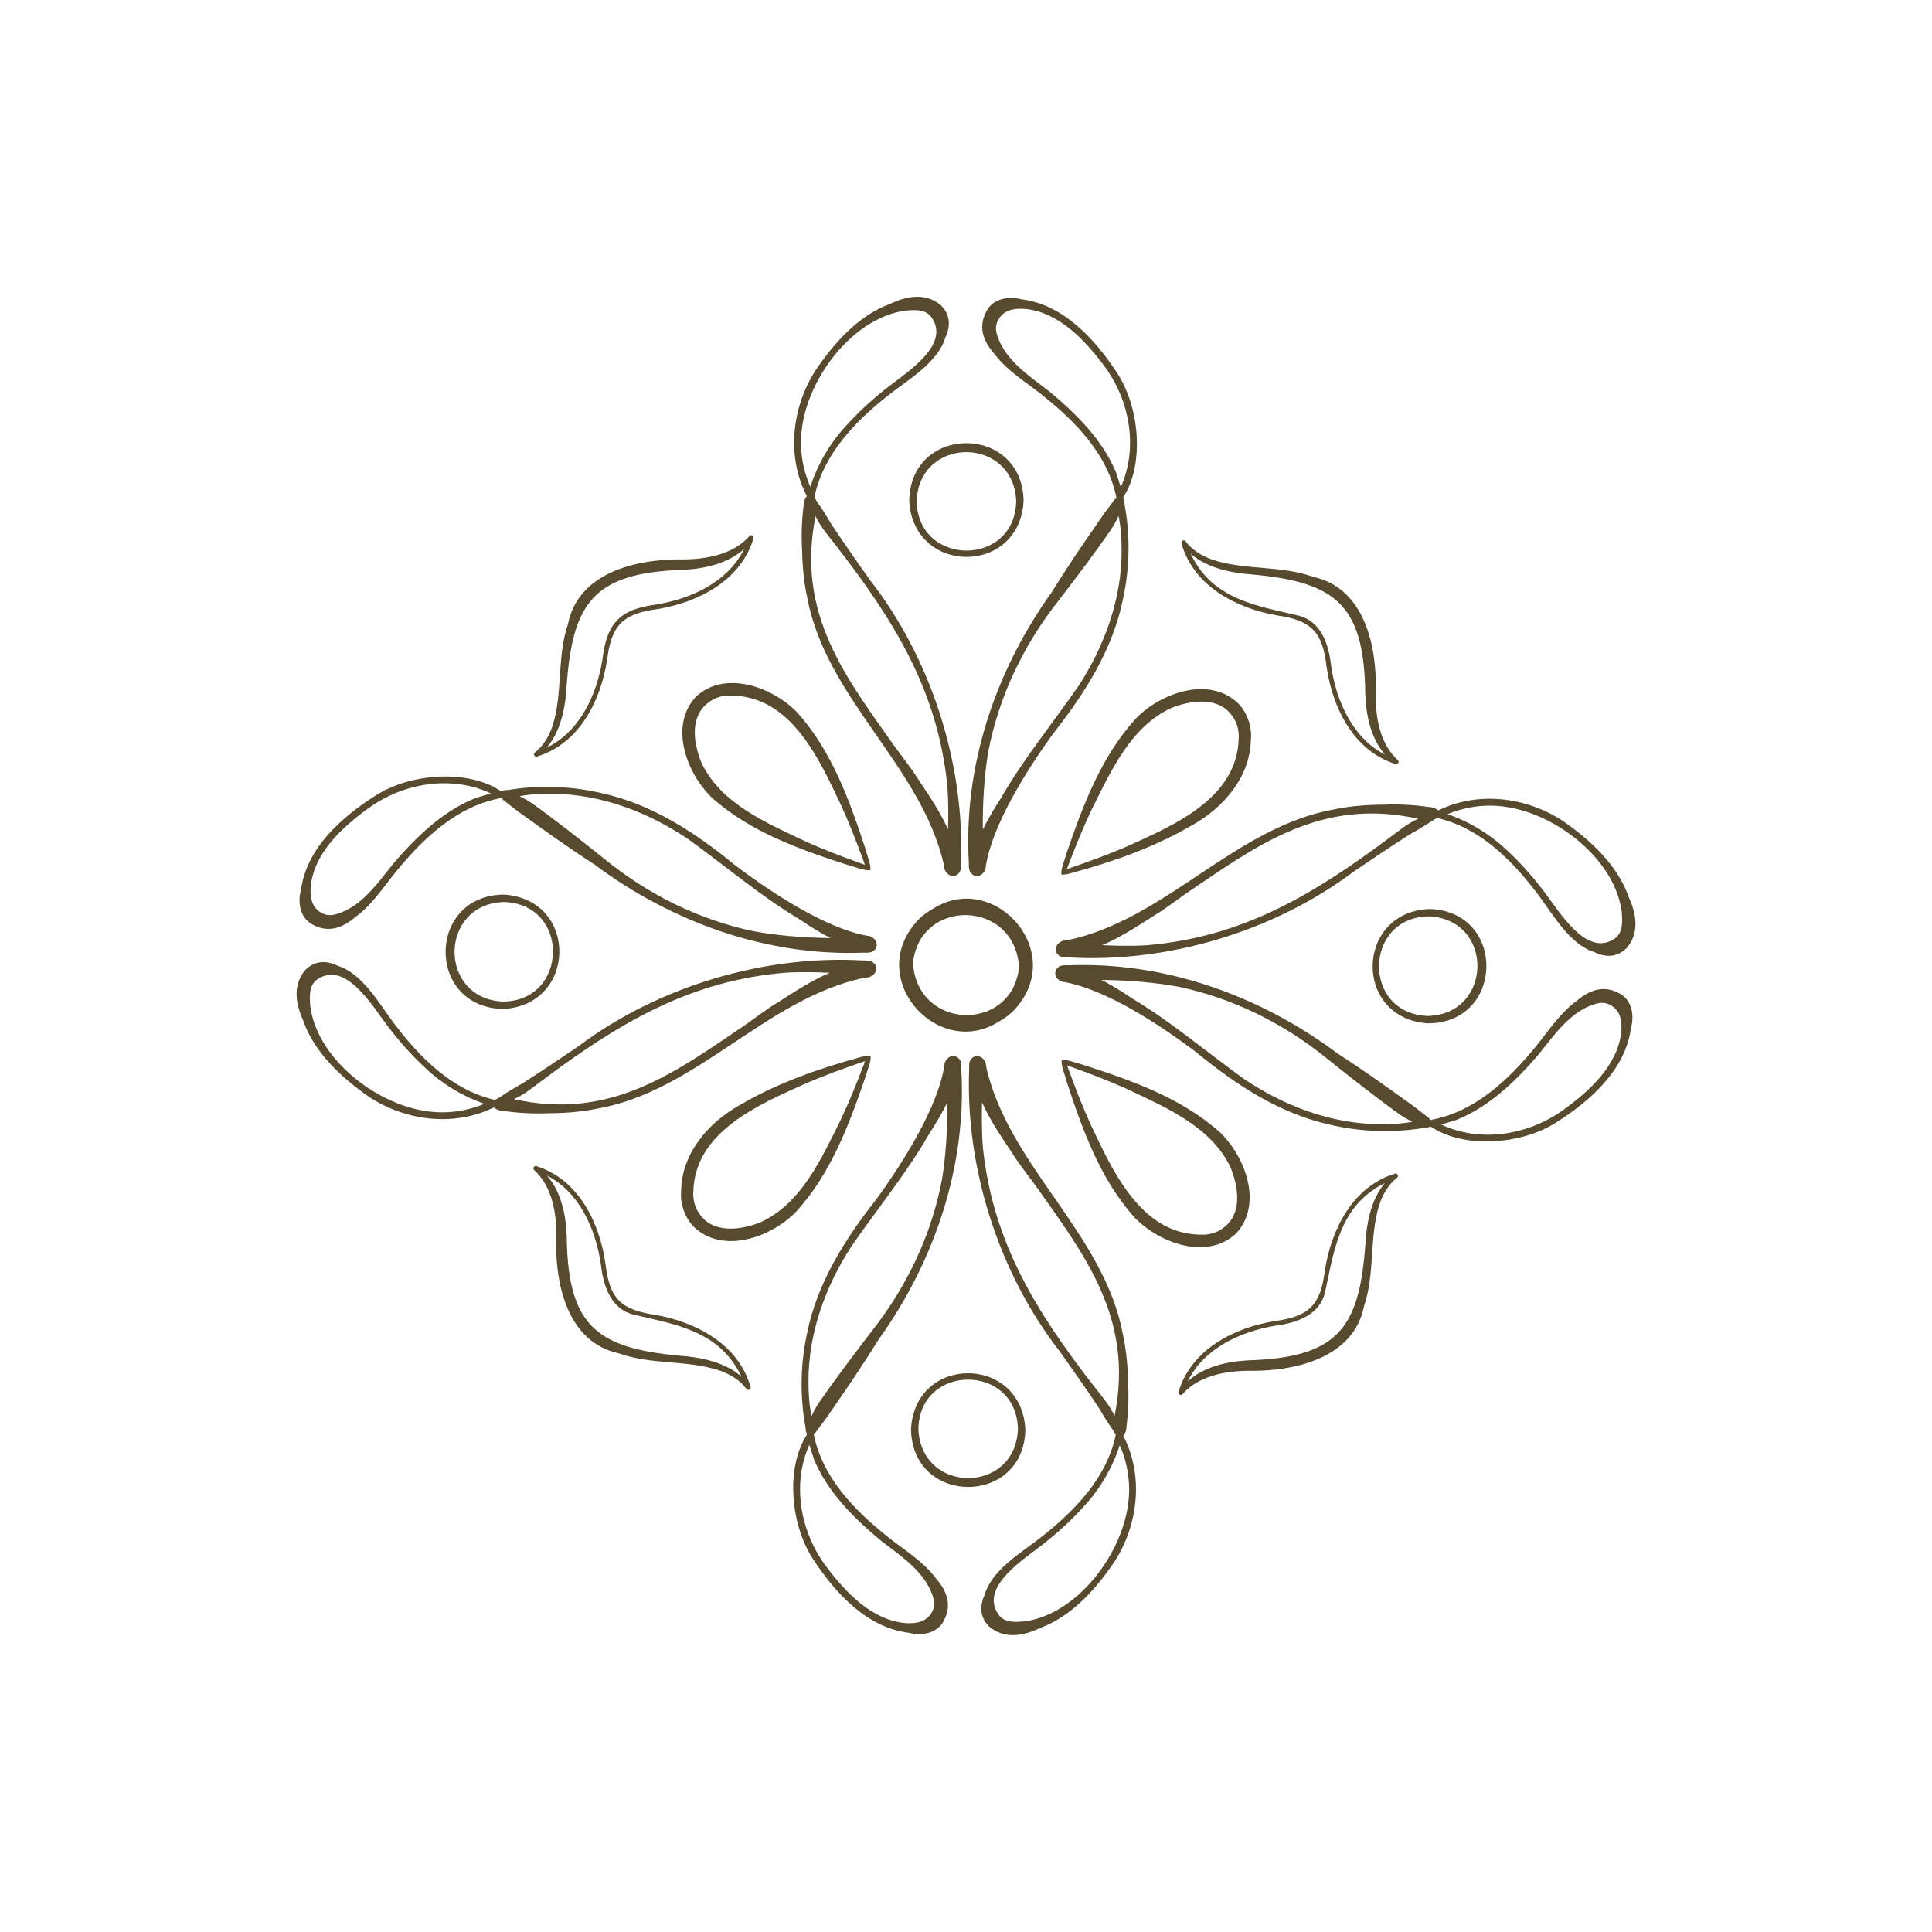 <svg viewBox="0 0 600 600" xmlns="http://www.w3.org/2000/svg" data-name="Calque 2" id="Calque_2">
  <defs>
    <style>
      .cls-1 {
        fill: none;
      }

      .cls-2 {
        fill: #574a2e;
      }
    </style>
  </defs>
  <g data-name="Calque 1" id="Calque_1-2">
    <g>
      <rect height="600" width="600" class="cls-1"></rect>
      <g>
        <path d="M290.11,282c-1.53.84-3.05,1.88-4.51,3.21-17.75,18.01,5.29,43.92,24.31,32.23,1.53-.84,3.04-1.88,4.5-3.2,17.75-18.01-5.28-43.91-24.29-32.24ZM313.05,309.24c-8.39,10.6-28.39,7.08-29.51-10.07,0-.38.09-.71.11-1.08.48-2.92,1.48-5.41,2.94-7.41.12-.16.24-.33.37-.49,8.4-10.6,28.39-7.08,29.51,10.07,0,.38-.09.71-.11,1.08-.48,2.92-1.49,5.42-2.94,7.41-.12.16-.24.33-.36.49Z" class="cls-2"></path>
        <path d="M282.37,155.49c1.17,23.2,34.35,23.37,35.52,0-.51-23.83-35.11-23.79-35.52,0ZM315.59,155.5c-.26,20.69-30.64,20.61-30.91,0,.88-20.07,29.91-20.15,30.91,0Z" class="cls-2"></path>
        <path d="M249.57,157c-.6,4.7-.74,9.4-.46,14.05.09,5.11.63,10.32,1.62,14.71,5.9,31.22,35.2,51.94,42.34,82.55v-.23c-.03.77.19,1.29.18,1.31,0,.06-.03-.16-.02-.24-.1.51.21,1.14.57,1.61.63,1.1,2.35,1.84,3.72.68,1.16-1.16.88-2.23.92-3.51,1.18-30.41-9.07-63.27-28.38-87.95-3.14-4.43-7.94-11.25-11.85-17.14-1.39-2.38-2.83-4.75-4.44-6.97-.29-.49-.62-1.02-.86-1.45,2.76-13.36,12.74-23.62,23.13-31.79,5.86-4.63,15.24-10.02,17.53-17.76,1.56-3.33,1.76-6.98-1.39-10.08-4.49-3.75-10.14-3.1-15.72-.42-9.89,3.58-17.66,12.36-23.39,20.98-7.22,11.43-8.83,26.57-2.49,38.73-.67.76-1,1.83-1.01,2.9ZM288.92,98.05c7.19,9.03-8.15,18.06-14.33,23.09-4.35,3.49-8.47,7.3-12.18,11.48-4.81,5.27-8.56,11.73-10.75,18.58-2.51-5.8-3.49-12.09-2.58-18.4,2.08-15.72,15.71-33.91,31.94-36.32,2.82-.23,5.86-.54,7.89,1.57ZM253.28,160.28c1.41,3.13,3.73,5.79,5.86,8.54,19.32,24.74,31.93,46.09,35,74.58,0,.04,0,.08.01.12.07.61.09,1.25.15,1.86.22,3.86.25,7.96.13,12.24-2.93-6.57-7.19-12.36-11.18-18.5-1.69-2.35-3.43-4.68-5.19-6.99-15.09-21.45-30.97-41.29-24.77-71.86ZM294.59,271.42c.11.05.11.06,0,0h0ZM297.99,268.9s.02.05.02.06c0-.02,0-.03-.02-.06Z" class="cls-2"></path>
        <path d="M166.87,234.91c13.11-4.03,19.73-17.39,21.69-30.08,1.33-10.73,4.88-14.24,15.59-15.67,12.68-2.07,25.95-8.84,29.85-22,.27-.71-.73-1.28-1.21-.72-5.01,5.72-13.28,7.25-20.58,7.29-14.11-.25-32.62,3.87-35.81,20.04-3.5,10.37-1.57,21.3-4.75,31.52-1.09,3.23-2.83,6.29-5.49,8.38-.75.49-.05,1.63.73,1.25ZM173.46,225.95c1.35-3.43,2-7.04,2.36-10.64,1.65-27.45,7.57-37.46,36.41-38.34,6.63-.34,13.9-1.96,18.9-6.52-4.96,10.18-16.3,15.47-27.27,17.28-11.05,1.43-15.4,5.52-16.73,16.83-1.74,11.1-6.98,22.62-17.33,27.61,1.57-1.85,2.8-4,3.66-6.22Z" class="cls-2"></path>
        <path d="M216.11,216.37c-8.39,9.1-2.88,23.75,4.95,31.34,12.2,10.92,28.05,16.39,43.35,21.28,1.72.38,4.11,1.49,5.88,1.25.24-1.77-.9-4.16-1.28-5.87-4.98-15.27-10.54-31.09-21.53-43.22-7.63-7.78-22.31-13.21-31.37-4.77ZM268.2,267.44c.24.59.29.89.39,1.12-.22-.08-1.11-.39-1.11-.39-5.68-2.04-11.77-4.35-17.25-6.82-12.1-5.75-26.23-11.67-32.32-24.32-2.31-5.53-3.7-13.31.98-17.89,2.17-2.15,5-3.3,8.26-3.12,18.54.19,27.27,19.69,34.13,34.22,2.51,5.48,4.85,11.54,6.92,17.21Z" class="cls-2"></path>
        <path d="M323.73,122.74c10.35,8.19,20.32,18.47,22.98,31.85-.07.11-.17.27-.24.39-.02,0-.19-.03-.19-.03-1.68,2.33-3.49,4.54-5.06,6.94-5.26,7.59-10.17,14.86-14.64,22.07-17.41,24.33-27.47,53.96-25.69,84.09,0,.18-.02.93,0,1.09,0,.31.1.68.18,1.09.03.56,1.05,1.68,1.71,1.72.78.15.89.04,1.07.04.74-.11,1.22-.54,1.53-1,0,0,0,0,.02-.01.43-.27.81-1.44.72-1.8,2-12.86,12.43-29.61,21.08-41.53,9.73-12.35,18.46-26.1,21.59-41.77,2.08-9.61,2.24-19.62.45-29.29-.03-.41-.05-.82-.08-1.23,0,0-.14-.02-.15-.02-.06-.31-.11-.62-.17-.92,6.54-10.03,5.27-27.86-2.11-38.9-6.84-10.36-16.63-21-29.52-22.57-3.61-.92-8.13-.44-10.44,2.97-3.27,5.29-1.53,9.92,2.05,13.98,3.83,5.21,10.44,9.24,14.94,12.84ZM310.43,98.67c1.74-2.46,4.51-2.89,7.61-2.76,10.57.86,18.71,9.52,24.8,17.61,7.99,10.65,10.74,25.47,5.23,37.77-.61-1.9-1.47-4.58-1.47-4.58-4.17-10.06-12.45-18.32-20.87-25.26-6.15-4.74-13.48-9.51-16-17.16-.76-2.25-.46-4.04.71-5.62ZM345.05,164.42c.89-1.33,1.64-2.74,2.32-4.18.74,3.41.94,6.94.96,10.43.11,15.04-5.19,29.75-13.33,42.27-7.98,11.55-17.12,22.69-24.15,34.94-2.06,3.19-4.04,6.52-5.64,9.75-.05-8.95.5-16.82,1.67-24.01,3.25-17.1,10.87-33.09,21.61-46.77,4.99-6.46,12.02-15.79,16.57-22.43ZM305.67,270.43c.04-.1.08-.2.11-.28-.02,0-.02.1-.11.28Z" class="cls-2"></path>
        <path d="M155.87,313.34c23.22-.68,24.09-33.85.75-35.51-23.84,0-24.52,34.6-.75,35.51ZM155.91,311.04c-20.03-1.23-19.49-30.4.66-30.91,20.67.69,19.97,31.06-.66,30.91Z" class="cls-2"></path>
        <path d="M185,344.39c31.33-5.29,52.62-34.19,83.36-40.73h-.23c.7.03,1.15-.12,1.25-.14.21,0,.62-.05.8-.14.22-.08.34-.21.5-.32,1.19-.53,2.08-2.33.9-3.79-1.14-1.19-2.21-.93-3.49-.99-30.38-1.77-63.43,7.83-88.48,26.66-4.5,3.06-11.4,7.72-17.37,11.52-2.4,1.34-4.8,2.73-7.04,4.3-.5.28-1.04.6-1.47.83-13.3-3.02-23.37-13.19-31.33-23.74-4.52-5.95-9.72-15.43-17.42-17.88-3.3-1.62-6.94-1.89-10.1,1.2-3.84,4.42-3.3,10.08-.73,15.71,3.39,9.96,12.01,17.9,20.52,23.79,11.29,7.44,26.39,9.35,38.68,3.25.75.68,1.81,1.04,2.88,1.07,4.69.69,9.39.92,14.04.73,5.11,0,10.32-.43,14.74-1.33ZM271.5,302.21c.06-.11.06-.11,0,0h0ZM159.58,341.34c3.16-1.35,5.86-3.62,8.66-5.69,25.11-18.84,46.71-31.03,75.26-33.54.02,0,.03,0,.05,0,.63-.05,1.29-.07,1.93-.12,3.86-.15,7.95-.09,12.23.11-6.62,2.8-12.5,6.95-18.71,10.82-2.38,1.64-4.74,3.34-7.1,5.06-21.73,14.67-41.88,30.16-72.32,23.37ZM269.04,298.76s.05-.02.07-.02c-.02,0-.04,0-.07.02ZM98.06,304.5c9.17-7.01,17.9,8.5,22.81,14.78,3.41,4.42,7.13,8.61,11.24,12.4,5.18,4.9,11.56,8.79,18.36,11.11-5.85,2.39-12.16,3.26-18.44,2.22-15.67-2.38-33.59-16.37-35.69-32.64-.17-2.83-.43-5.87,1.73-7.86Z" class="cls-2"></path>
        <path d="M203.4,408.32c-10.69-1.54-14.15-5.15-15.37-15.89-1.82-12.72-8.33-26.12-21.41-30.27-.7-.29-1.3.7-.74,1.2,5.62,5.12,6.99,13.42,6.88,20.72-.52,14.11,3.23,32.69,19.34,36.19,10.3,3.7,21.27,1.98,31.42,5.37,3.21,1.15,6.24,2.95,8.27,5.65.47.76,1.63.08,1.26-.7-3.77-13.19-17-20.07-29.65-22.27ZM224.22,423.82c-3.4-1.41-7-2.14-10.59-2.57-27.41-2.18-37.3-8.3-37.62-37.15-.21-6.64-1.69-13.94-6.15-19.02,10.08,5.16,15.14,16.6,16.75,27.6.71,6.34,2.9,13.82,10.2,15.59,10.08,2.43,21.26,4.12,28.63,12.08,1.96,2.1,3.55,4.52,4.78,7.12-1.79-1.55-3.85-2.77-6-3.65Z" class="cls-2"></path>
        <path d="M267.07,328.35c-12.95,3.54-25.71,8.02-37.36,14.86-9.72,5.41-18.01,14.98-18.18,26.62-.37,3.85,1.08,8.27,3.94,11.17,8.94,8.56,23.69,3.35,31.43-4.34,11.16-11.98,16.93-27.73,22.12-42.93.41-1.72,1.57-4.09,1.36-5.85-.97-.21-2.36.22-3.31.47ZM261.1,347.77c-5.98,11.98-12.18,26-24.95,31.84-5.58,2.2-13.38,3.44-17.87-1.33-2.1-2.21-3.2-5.07-2.96-8.32.55-18.53,20.21-26.88,34.87-33.46,5.52-2.4,11.63-4.62,17.34-6.58.6-.23.9-.28,1.13-.36-.08.22-.41,1.1-.41,1.1-2.14,5.64-4.58,11.68-7.16,17.12Z" class="cls-2"></path>
        <path d="M96.26,286.64c5.22,3.37,9.89,1.72,14.02-1.78,5.28-3.73,9.44-10.25,13.13-14.68,8.4-10.19,18.86-19.96,32.29-22.35.11.07.27.17.38.24,0,.02-.03.19-.03.19,2.29,1.72,4.47,3.58,6.84,5.19,7.48,5.41,14.66,10.46,21.78,15.07,23.99,17.89,53.43,28.52,83.6,27.33.26.02.98.07,1.07.02.3,0,.69-.08,1.1-.16.56-.01,1.7-1.01,1.75-1.67.17-.77.06-.89.06-1.07-.1-.75-.51-1.23-.96-1.54,0,0,0-.01-.01-.02-.27-.43-1.42-.84-1.78-.76-12.82-2.25-29.36-13-41.11-21.88-12.16-9.97-25.73-18.96-41.34-22.4-9.57-2.27-19.59-2.62-29.3-1.02-.41.02-.81.04-1.22.06,0,0-.02.14-.02.15-.31.06-.62.1-.93.16-9.9-6.74-27.75-5.81-38.93,1.35-10.48,6.64-21.32,16.21-23.14,29.07-.99,3.59-.6,8.12,2.76,10.5ZM270.73,291.11c-.1-.04-.2-.09-.29-.11,0,.02.1.02.29.11ZM165.51,249.67c-1.31-.91-2.7-1.69-4.14-2.4,3.43-.67,6.96-.8,10.44-.76,15.04.19,29.64,5.77,42,14.16,11.4,8.21,22.36,17.56,34.47,24.83,3.14,2.12,6.43,4.16,9.63,5.83-8.95-.13-16.81-.83-23.97-2.14-17.03-3.59-32.87-11.51-46.34-22.52-6.36-5.11-15.56-12.33-22.1-17ZM96.48,275.35c1.07-10.55,9.88-18.53,18.09-24.45,10.81-7.79,25.68-10.24,37.87-4.49-1.91.57-4.61,1.38-4.61,1.38-10.14,3.98-18.56,12.09-25.66,20.38-4.86,6.06-9.77,13.29-17.47,15.66-2.26.71-4.04.38-5.61-.82-2.43-1.79-2.8-4.57-2.61-7.66Z" class="cls-2"></path>
        <path d="M318.43,443.94c-1.17-23.2-34.35-23.37-35.52,0,.51,23.83,35.11,23.78,35.52,0ZM285.21,443.94c.26-20.68,30.64-20.61,30.91.01-.88,20.07-29.91,20.15-30.91-.01Z" class="cls-2"></path>
        <path d="M349.85,443c.6-4.71.74-9.4.46-14.05-.09-5.11-.63-10.31-1.62-14.71-5.9-31.22-35.21-51.95-42.34-82.55v.23c.02-.77-.19-1.28-.18-1.31,0-.05.03.16.02.25.1-.5-.21-1.13-.57-1.6-.62-1.1-2.35-1.85-3.72-.7-1.16,1.16-.88,2.23-.92,3.51-1.18,30.41,9.06,63.27,28.38,87.95,3.14,4.43,7.93,11.25,11.85,17.13,1.39,2.38,2.83,4.75,4.44,6.97.29.49.62,1.02.86,1.45-2.76,13.36-12.74,23.62-23.13,31.78-5.86,4.63-15.24,10.02-17.53,17.76-1.56,3.33-1.76,6.97,1.39,10.07,4.49,3.75,10.14,3.1,15.72.42,9.89-3.58,17.66-12.36,23.39-20.98,7.22-11.44,8.83-26.57,2.49-38.73.67-.76,1-1.83,1.01-2.9ZM310.49,501.95c-7.19-9.03,8.15-18.06,14.33-23.09,4.35-3.49,8.47-7.3,12.18-11.48,4.81-5.27,8.56-11.73,10.75-18.58,2.51,5.8,3.49,12.09,2.58,18.4-2.08,15.72-15.71,33.91-31.94,36.32-2.82.23-5.86.54-7.89-1.57ZM346.13,439.72c-1.41-3.13-3.73-5.79-5.86-8.54-19.33-24.74-31.93-46.1-35-74.59,0-.02,0-.05,0-.07-.07-.62-.09-1.28-.15-1.91-.22-3.86-.25-7.95-.13-12.24,2.93,6.57,7.19,12.36,11.18,18.5,1.69,2.35,3.44,4.68,5.2,7,15.09,21.44,30.97,41.28,24.77,71.85ZM304.83,328.58c-.12-.06-.11-.07,0,0h0ZM301.43,331.1s-.01-.04-.02-.06c0,.02,0,.03.02.06Z" class="cls-2"></path>
        <path d="M433.13,364.53c-13.11,4.03-19.73,17.39-21.69,30.08-1.33,10.73-4.88,14.24-15.59,15.67-12.68,2.07-25.95,8.84-29.85,22-.27.71.73,1.28,1.21.72,5.01-5.72,13.28-7.25,20.58-7.29,14.11.25,32.62-3.87,35.81-20.04,3.5-10.37,1.57-21.3,4.75-31.52,1.09-3.23,2.83-6.29,5.49-8.38.75-.49.05-1.64-.73-1.25ZM426.54,373.48c-1.35,3.43-2,7.04-2.36,10.64-1.65,27.45-7.57,37.46-36.41,38.34-6.63.34-13.9,1.96-18.9,6.52,4.96-10.18,16.3-15.47,27.27-17.28,6.32-.83,13.76-3.17,15.39-10.51,2.23-10.13,3.71-21.34,11.52-28.86,2.06-2,4.45-3.63,7.02-4.92-1.51,1.82-2.69,3.9-3.53,6.07Z" class="cls-2"></path>
        <path d="M383.89,383.06c8.39-9.1,2.88-23.75-4.95-31.34-12.2-10.92-28.05-16.39-43.35-21.28-1.72-.38-4.12-1.49-5.88-1.25-.23,1.77.9,4.16,1.28,5.87,4.98,15.27,10.54,31.09,21.53,43.23,7.64,7.78,22.31,13.21,31.37,4.77ZM331.8,332c-.24-.59-.29-.89-.39-1.12.22.08,1.11.39,1.11.39,5.68,2.04,11.77,4.35,17.25,6.82,12.1,5.75,26.23,11.67,32.32,24.32,2.31,5.53,3.7,13.31-.98,17.9-2.17,2.15-5,3.3-8.26,3.12-18.54-.19-27.27-19.69-34.13-34.22-2.51-5.47-4.85-11.54-6.92-17.21Z" class="cls-2"></path>
        <path d="M275.69,477.26c-10.35-8.2-20.32-18.47-22.98-31.85.07-.11.17-.27.24-.39.02,0,.19.03.19.03,1.67-2.32,3.49-4.54,5.06-6.94,5.26-7.59,10.18-14.86,14.64-22.07,17.42-24.33,27.47-53.97,25.69-84.1.02-.26.05-.98,0-1.07,0-.3-.1-.68-.18-1.09-.03-.56-1.05-1.68-1.71-1.72-.78-.16-.89-.04-1.07-.04-.74.11-1.22.54-1.53,1,0,0,0,0-.02.01-.42.27-.81,1.44-.72,1.79-2,12.87-12.43,29.61-21.08,41.53-9.73,12.35-18.46,26.09-21.59,41.77-2.09,9.61-2.24,19.63-.45,29.3.03.41.05.82.08,1.23,0,0,.14.02.15.02.06.31.11.62.17.93-6.55,10.03-5.27,27.86,2.11,38.9,6.84,10.35,16.62,21,29.52,22.57,3.61.92,8.13.44,10.45-2.97,3.27-5.29,1.53-9.92-2.05-13.98-3.83-5.21-10.44-9.24-14.94-12.84ZM288.99,501.33c-1.75,2.46-4.52,2.88-7.61,2.76-10.57-.86-18.72-9.52-24.8-17.61-7.99-10.65-10.74-25.48-5.23-37.77.6,1.87,1.47,4.58,1.47,4.58,4.17,10.06,12.45,18.32,20.87,25.26,6.16,4.74,13.48,9.51,16,17.16.75,2.25.46,4.03-.71,5.62ZM254.36,435.58c-.89,1.33-1.64,2.74-2.32,4.18-.74-3.41-.94-6.94-.96-10.42-.11-15.04,5.19-29.75,13.33-42.27,7.98-11.56,17.12-22.69,24.15-34.94,2.06-3.18,4.04-6.52,5.64-9.75.05,8.95-.5,16.81-1.67,24-3.25,17.1-10.87,33.1-21.61,46.78-4.98,6.46-12.02,15.8-16.56,22.43ZM293.75,329.56c-.04.1-.08.2-.11.29.02,0,.02-.1.11-.29Z" class="cls-2"></path>
        <path d="M443.38,317.81c23.84,0,24.52-34.6.75-35.51-23.22.68-24.09,33.85-.75,35.51ZM443.43,315.51c-20.67-.69-19.97-31.06.66-30.91,20.03,1.23,19.49,30.4-.66,30.91Z" class="cls-2"></path>
        <path d="M415,251.24c-31.33,5.29-52.62,34.19-83.36,40.73h.23c-.7-.03-1.14.12-1.24.14-.21,0-.62.05-.8.14-.22.08-.34.21-.5.32-1.19.53-2.08,2.33-.9,3.78,1.14,1.19,2.21.93,3.49.99,30.38,1.77,63.43-7.83,88.48-26.66,4.5-3.05,11.4-7.72,17.37-11.52,2.4-1.34,4.8-2.73,7.05-4.3.5-.28,1.04-.6,1.47-.83,13.3,3.02,23.37,13.19,31.33,23.74,4.52,5.95,9.72,15.43,17.42,17.88,3.3,1.62,6.94,1.89,10.1-1.2,3.84-4.42,3.3-10.08.73-15.71-3.39-9.95-12.01-17.9-20.52-23.79-11.29-7.44-26.39-9.35-38.68-3.25-.75-.68-1.81-1.04-2.88-1.07-4.69-.69-9.39-.92-14.04-.73-5.11,0-10.32.43-14.74,1.33ZM328.5,293.43c-.06.11-.06.1,0,0h0ZM440.42,254.29c-3.16,1.35-5.86,3.62-8.66,5.69-25.11,18.84-46.71,31.03-75.26,33.54-.02,0-.03,0-.05,0-.63.06-1.29.07-1.93.12-3.86.15-7.95.09-12.23-.11,6.62-2.8,12.49-6.95,18.71-10.82,2.38-1.64,4.74-3.34,7.1-5.06,21.73-14.67,41.88-30.16,72.32-23.37ZM330.96,296.87s-.05.02-.07.02c.02,0,.04-.01.07-.02ZM501.94,291.14c-9.17,7.01-17.9-8.5-22.81-14.78-3.41-4.42-7.13-8.61-11.24-12.4-5.18-4.9-11.56-8.79-18.36-11.11,5.85-2.39,12.16-3.26,18.44-2.22,15.67,2.38,33.59,16.37,35.69,32.64.17,2.83.43,5.87-1.73,7.86Z" class="cls-2"></path>
        <path d="M396.6,191.12c10.69,1.54,14.15,5.15,15.37,15.89,1.82,12.72,8.33,26.12,21.41,30.27.7.29,1.3-.7.74-1.2-5.62-5.12-6.99-13.42-6.88-20.72.52-14.1-3.24-32.69-19.34-36.19-10.3-3.7-21.27-1.98-31.42-5.37-3.21-1.15-6.24-2.95-8.27-5.65-.47-.76-1.63-.08-1.26.7,3.77,13.19,17,20.07,29.65,22.27ZM375.78,175.62c3.4,1.41,7,2.14,10.59,2.57,27.41,2.18,37.3,8.3,37.62,37.15.21,6.64,1.69,13.94,6.15,19.02-10.08-5.16-15.14-16.6-16.75-27.6-.71-6.34-2.9-13.82-10.2-15.59-10.08-2.43-21.26-4.12-28.63-12.08-1.96-2.1-3.55-4.52-4.78-7.12,1.79,1.54,3.85,2.77,6,3.65Z" class="cls-2"></path>
        <path d="M329.62,271.56c.97.21,2.36-.22,3.31-.47,12.95-3.54,25.71-8.02,37.36-14.86,9.72-5.41,18.01-14.98,18.18-26.62.37-3.85-1.08-8.27-3.94-11.17-8.94-8.56-23.69-3.35-31.43,4.34-11.16,11.98-16.93,27.72-22.12,42.92-.41,1.71-1.57,4.09-1.36,5.85ZM338.9,251.67c5.98-11.99,12.18-26,24.95-31.84,5.58-2.2,13.38-3.44,17.87,1.33,2.1,2.21,3.2,5.07,2.96,8.32-.55,18.53-20.22,26.88-34.87,33.46-5.52,2.4-11.63,4.62-17.34,6.58-.59.23-.9.28-1.13.36.08-.22.41-1.1.41-1.1,2.15-5.64,4.58-11.68,7.16-17.12Z" class="cls-2"></path>
        <path d="M503.74,309c-5.22-3.37-9.89-1.72-14.02,1.78-5.28,3.73-9.44,10.25-13.13,14.68-8.4,10.19-18.86,19.96-32.29,22.35-.11-.07-.27-.17-.38-.25,0-.02.03-.19.03-.19-2.29-1.72-4.47-3.58-6.84-5.19-7.48-5.41-14.66-10.46-21.78-15.07-23.99-17.89-53.43-28.52-83.6-27.33-.26-.02-.98-.07-1.07-.02-.3,0-.69.08-1.1.16-.56.01-1.7,1.01-1.75,1.67-.17.77-.06.89-.06,1.07.1.75.51,1.23.96,1.54,0,0,0,.01.01.02.27.43,1.42.84,1.78.76,12.82,2.25,29.36,13,41.11,21.88,12.16,9.97,25.73,18.96,41.34,22.4,9.57,2.27,19.59,2.62,29.29,1.02.41-.02.81-.04,1.22-.06,0,0,.02-.14.02-.15.31-.06.62-.1.93-.16,9.9,6.74,27.75,5.81,38.93-1.35,10.48-6.64,21.32-16.21,23.14-29.07.99-3.59.6-8.12-2.76-10.5ZM329.27,304.53c.1.04.2.09.29.11,0-.02-.1-.02-.29-.11ZM434.49,345.97c1.31.91,2.7,1.69,4.14,2.4-3.43.67-6.96.8-10.44.76-15.04-.19-29.64-5.77-42-14.16-11.4-8.21-22.36-17.56-34.47-24.83-3.14-2.12-6.43-4.16-9.63-5.83,8.95.13,16.8.83,23.97,2.14,17.03,3.59,32.87,11.51,46.34,22.52,6.36,5.11,15.56,12.33,22.1,17ZM503.52,320.29c-1.07,10.55-9.88,18.53-18.09,24.45-10.81,7.79-25.68,10.24-37.87,4.49,1.89-.57,4.61-1.38,4.61-1.38,10.14-3.98,18.56-12.09,25.66-20.38,4.86-6.06,9.77-13.29,17.47-15.66,2.26-.71,4.04-.38,5.61.82,2.43,1.79,2.8,4.57,2.61,7.66Z" class="cls-2"></path>
      </g>
    </g>
  </g>
</svg>